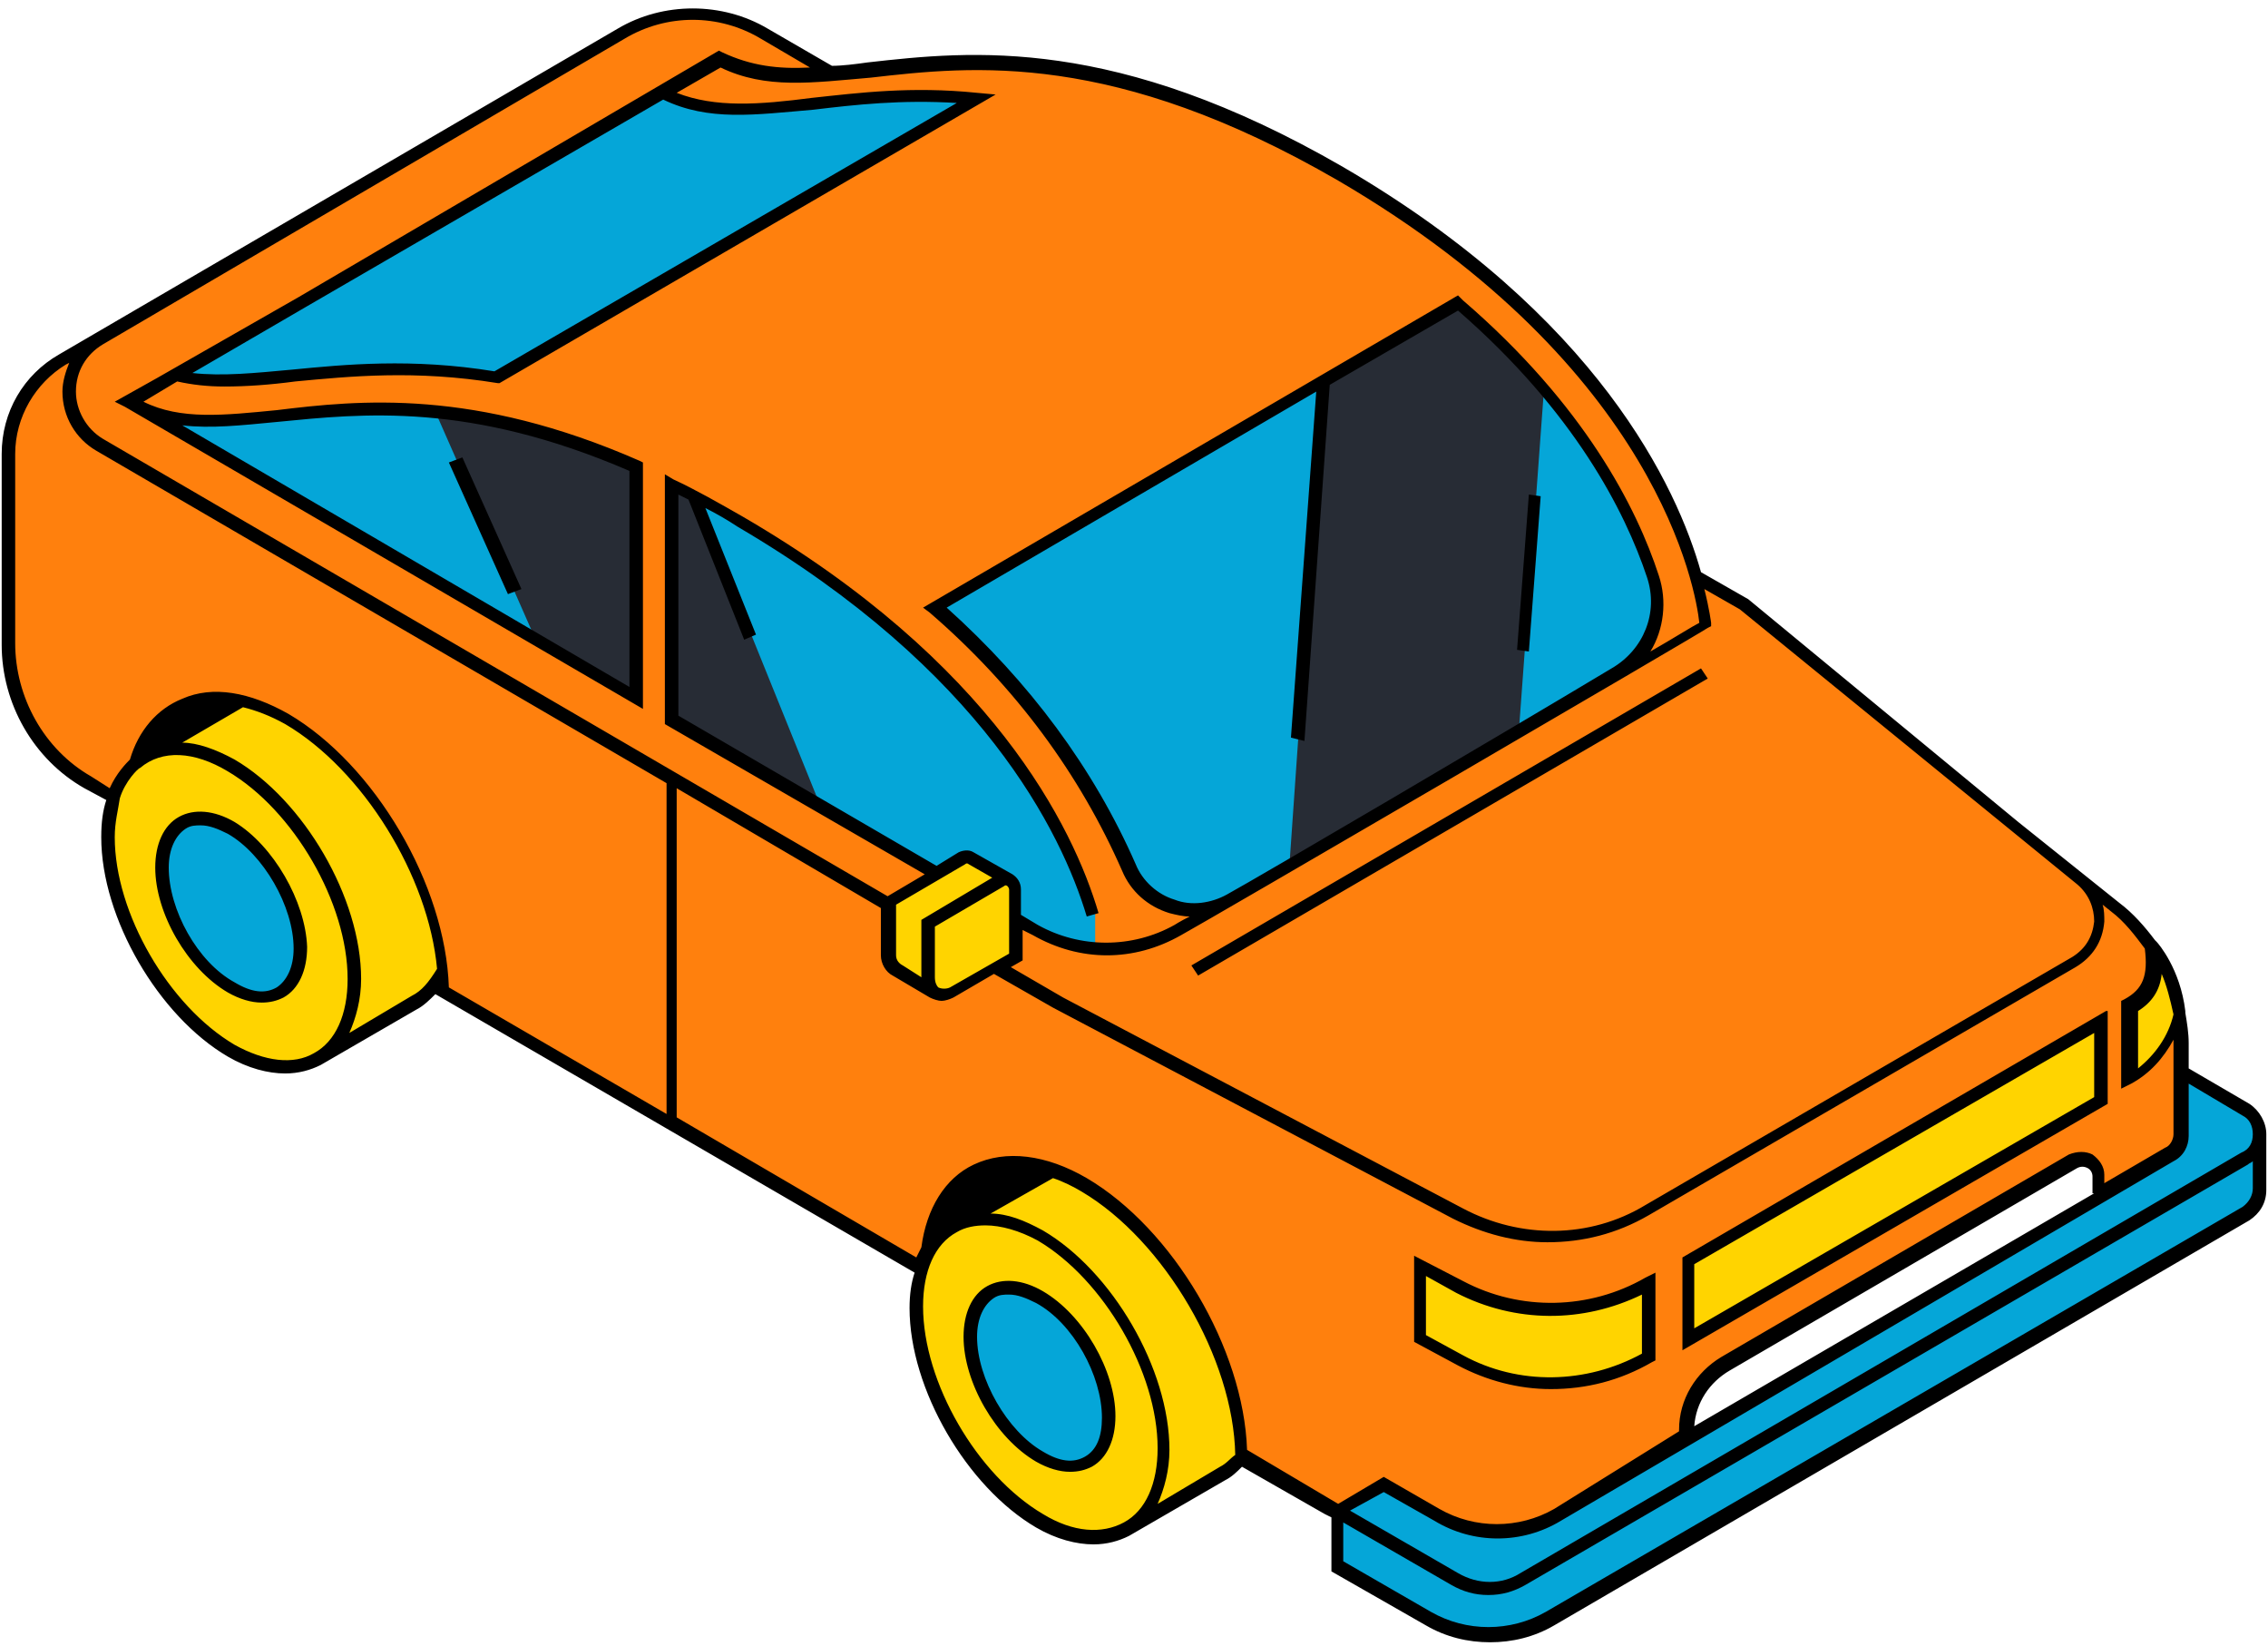 <?xml version="1.0" encoding="UTF-8" standalone="no"?><svg xmlns="http://www.w3.org/2000/svg" xmlns:xlink="http://www.w3.org/1999/xlink" fill="#000000" height="97.5" preserveAspectRatio="xMidYMid meet" version="1" viewBox="-0.1 -0.5 134.4 97.5" width="134.4" zoomAndPan="magnify"><g id="change1_1"><path d="M4,38.3l8.7-2.8l55.5,28.1c0,0,8.5,21.4,7.6,21.2c-0.9-0.2-21.2-10.1-21.2-10.1L33.1,56.9L4.9,45.3L4,38.3z" fill="#000000"/></g><g id="change2_1"><path d="M129.2,65.5c0,2.5-0.7,2.4-0.7,2.4s-1.6,0.9-4.2,2.4v-1.1c0-0.8-0.8-1.3-1.5-0.9l-20.6,12 c-1.4,0.8-2.3,2.3-2.3,4v0.3c-4,2.3-7.1,4.2-8.3,4.8c-4.2,2.4-9.8-2.1-9.8-2.1l-2.4,1.8l-6-3.5c-2.2-15.8-12.3-17.9-15.1-17 s-3.2,4.5-3.2,4.5l-0.7,1.5L26.1,58.1c-0.4-10.8-9.6-17.5-13.5-17.2c-4,0.3-4.7,3.8-4.7,3.8c-1,0.6-1.3,2-1.3,2C4,46.1,2.1,43,1,41 c-1.1-2-0.6-5.1-0.6-6.6c0-1.5-0.5-8.1,0.5-10.7s5.2-4.5,6.3-5.1C7.2,18.7,29,6,34.6,2.7c5.5-3.2,7.5-2.3,8.9-2s5.6,3,5.6,3 s0.3,0,4.7-0.5c4.4-0.5,13.3-0.9,25.5,6.4C91.5,17,93.5,21.3,96.4,25.1c2.8,3.8,4.1,8.9,4.1,8.9l2.5,1.1L124,52.2 c5,4.1,4.6,5.8,5.1,7.4C129.5,61.2,129.2,63,129.2,65.5z" fill="#ff800d"/></g><g id="change3_1"><path d="M26,56.5c0.3,1.9-1.3,2.2-5.2,4.5c-3.9,2.3-4.6,2.1-7.7,0.5c-3.1-1.6-6.2-6.8-6.8-11.1s1.7-6,1.7-6l6.1-3.3 C23.6,43.8,25.7,54.6,26,56.5z M62.3,68.8L56,72.4c0,0-2.4,1.2-1.6,6.4c0.8,5.2,4.8,9.8,7.1,10.7s3.4,1.6,7.3-0.7 c3.9-2.3,4.7-3.1,4.7-3.1s-0.1-6.1-3.4-10.1C66.8,71.6,66.6,70.9,62.3,68.8z M86.4,75.8L84,74.5v4.3l2.4,1.3 c3.5,1.9,7.7,1.8,11.2-0.2v-4.3C94.2,77.5,89.9,77.6,86.4,75.8z M127.5,55.6c0.3,1.8-0.1,2.8-1.3,3.5v4.3c1.6-0.9,2.5-2.4,2.9-3.9 C128.7,57.2,127.5,55.6,127.5,55.6z M100,78.9l24.4-14.2V60L100,74.2V78.9z M56.7,58.3c0.9-0.4,3.4-2.1,3.4-2.1s0.2-4,0-4.4 c-0.2-0.3-0.5-0.2-1.6-0.9c-1.1-0.7-1-0.6-2.1-0.2S52.6,53,52.6,53l0,3.5c0,0,1.1,0.9,1.6,1.2C54.7,58.1,55.8,58.7,56.7,58.3z" fill="#ffd400"/></g><g id="change4_1"><path d="M133.8,68.3c-0.1,2.2,0.5,2.2-2,3.7s-38.3,22.6-40,23.3C90,96,87.5,97,85,95.5s-5.8-3.4-5.8-3.4l0-3.2 l2.7-1.6c0,0,3.2,2.6,5.6,2.7c2.4,0.1,2.6,0.4,7.1-2.2s30.8-18.1,32.2-18.8c1.3-0.8,2.5-1.1,2.5-2.6c0-1.6-0.2-3.3-0.2-3.3 s2.5,1.2,3.5,2C133.5,65.8,133.9,66.1,133.8,68.3z M7.5,23.3l30.1,17.5l0-13.7C21.2,20,13.7,26.9,7.5,23.3z M13.6,48.6 c-2.2-1.3-4.1-0.2-4.1,2.4s1.8,5.8,4.1,7.1c2.2,1.3,4.1,0.2,4.1-2.4S15.8,49.9,13.6,48.6z M29.3,21.9L57.7,5.3 c-8.6-0.9-13.9,2-18.6-0.3l-29,16.8C14.7,23,20.3,20.3,29.3,21.9z M97.8,33.6c-1.3-3.8-4.3-9.9-11.5-16.1l-31,18.1 c6.1,5.3,9.6,11,11.5,15.4c1,2.3,3.8,3.2,6,1.9c0,0,0,0,0.1,0c1.9-1.1,16.2-9.5,22.7-13.3C97.6,38.3,98.5,35.8,97.8,33.6z M61.5,76.4c-2.2-1.3-4.1-0.2-4.1,2.4c0,2.6,1.8,5.8,4.1,7.1c2.2,1.3,4.1,0.2,4.1-2.4S63.8,77.7,61.5,76.4z M58.5,51 c1.1,0.7,1.5,0.6,1.6,0.9c0.1,0.2,0.1,1.3,0.1,2.3c0.5,0.3,0.9,0.5,1.2,0.6c1.6,0.7,3.4,1,3.4,1s0-0.9,0-2.1c0-3-6.3-14.8-20.9-23.3 c-1.4-0.8-2.8-1.6-4.1-2.2l0,13.9l15.6,9.1c0.4-0.2,0.7-0.4,0.9-0.5C57.5,50.4,57.4,50.3,58.5,51z" fill="#05a6d8"/></g><g id="change5_1"><path d="M25.7,23.9c3.4,0.3,7.3,1.2,11.9,3.2v13.7l-6-3.5L25.7,23.9z M39.8,28.2v13.9l8.7,5.1l-7.4-18.3 C40.6,28.6,40.2,28.4,39.8,28.2z M86.3,17.5l-8,4.7l-2,28.7c3.5-2,8.9-5.2,13.6-8l1.5-20.4C89.9,20.8,88.3,19.2,86.3,17.5z" fill="#272c35"/></g><g id="change1_2"><path d="M91.8,81.8c2.1,0,4.1-0.5,6-1.6l0.2-0.1v-5.2l-0.6,0.3c-3.3,1.9-7.4,2-10.8,0.2l-2.9-1.5V79l2.6,1.4 C88,81.3,89.9,81.8,91.8,81.8z M84.4,75.1l1.8,1c3.5,1.8,7.5,1.8,11,0.1v3.5c-3.3,1.8-7.3,1.9-10.6,0.1l-2.2-1.2V75.1z M100.7,39.1 l0.4,0.6L70.9,57.3l-0.4-0.6L100.7,39.1z M124.7,59.4L99.6,74v5.5l25.2-14.6V59.4z M124,64.5l-23.7,13.7v-3.8L124,60.7V64.5z M134.2,66.7c0-0.7-0.4-1.4-1-1.8l-3.6-2.1v-1.5c0-0.6-0.1-1.2-0.2-1.8l0,0l0-0.1c-0.3-2.5-1.6-4-1.7-4.1l-0.1-0.1 c-0.6-0.8-1.3-1.6-2.1-2.2l-6-4.8l0,0L103.5,35l-2.8-1.6c-1.4-5-6.1-15.2-21.2-24C66,1.6,57.5,2.5,51.3,3.2 c-0.7,0.1-1.5,0.2-2.1,0.2l-3.8-2.2c-2.7-1.6-6.2-1.6-8.9,0L10.6,16.3l0,0l-7.2,4.2C1.3,21.7,0,23.9,0,26.4v11.3 c0,3.5,1.9,6.8,4.9,8.5l1.3,0.7c-0.2,0.6-0.3,1.3-0.3,2.2c0,4.8,3.4,10.6,7.5,13c1.2,0.7,2.4,1,3.4,1c0.8,0,1.5-0.2,2.1-0.5 c0,0,0,0,0,0l0,0l5.7-3.3c0.4-0.2,0.8-0.6,1.1-0.9l0,0l28.4,16.5c-0.2,0.6-0.3,1.3-0.3,2.1c0,4.8,3.4,10.6,7.5,13 c1.2,0.7,2.4,1,3.4,1c0.8,0,1.5-0.2,2.1-0.5c0,0,0,0,0,0l0,0l5.7-3.3c0.4-0.2,0.7-0.5,1-0.8l4.9,2.8l0,0l0.4,0.2v3.2l5.6,3.2 c1.2,0.7,2.5,1,3.8,1c1.3,0,2.6-0.3,3.8-1l41.2-24c0.6-0.4,1-1,1-1.8v-3h0C134.2,66.8,134.2,66.8,134.2,66.7z M133.4,66.7 c0,0.5-0.2,0.9-0.7,1.1L90,92.7c-1.1,0.7-2.5,0.7-3.7,0L79.9,89l2-1.1l3,1.7c2.3,1.4,5.2,1.4,7.5,0l36.3-21.3 c0.6-0.3,0.9-0.9,0.9-1.5v-3.1l3.2,1.9C133.2,65.8,133.4,66.2,133.4,66.7z M124,70.2L100.3,84c0.1-1.4,0.9-2.6,2.1-3.3l20.6-12 c0.2-0.1,0.4-0.1,0.6,0c0.2,0.1,0.3,0.3,0.3,0.5V70.2z M128.7,59.6c-0.3,1.3-1.1,2.4-2.1,3.2v-3.4c0.8-0.5,1.3-1.2,1.4-2.2 C128.3,57.9,128.5,58.7,128.7,59.6z M103,35.6l20,16.3c0.7,0.6,1,1.4,1,2.2c-0.1,0.9-0.5,1.6-1.3,2.1L97.4,70.9 c-3.3,2-7.4,2-10.8,0.2L62.9,58.6l-3.1-1.8l0.7-0.4v-1.8l0.6,0.3c1.4,0.8,2.9,1.2,4.4,1.2s3-0.4,4.4-1.2 c1.3-0.7,30.8-17.9,31.2-18.2l0.2-0.1l0-0.2c0,0-0.1-0.8-0.4-2L103,35.6z M53.4,56.7c-0.2-0.1-0.4-0.3-0.4-0.6v-3l4.1-2.4 c0.1-0.1,0.2,0,0.2,0l1.4,0.8L54.5,54v3.4L53.4,56.7z M55.3,57.4v-3l4.1-2.4c0.1-0.1,0.2,0,0.2,0c0,0,0.1,0.1,0.1,0.2V56l-3.5,2 c-0.2,0.1-0.5,0.1-0.7,0C55.4,57.9,55.3,57.7,55.3,57.4z M77.2,43.4l1.5-21.1l7.6-4.4c6.9,6,9.9,11.9,11.2,15.8 c0.7,2.1-0.2,4.3-2.1,5.4C88.9,43,74.6,51.4,72.6,52.5c-0.9,0.5-2.1,0.7-3.1,0.3c-1-0.3-1.9-1.1-2.3-2.1 c-2.5-5.7-6.3-10.8-11.2-15.2l21.9-12.8l-1.5,20.5L77.2,43.4z M36.9,1.8c2.5-1.5,5.6-1.5,8.1,0l2.9,1.7c-1.9,0.1-3.5-0.1-5.2-0.9 l-0.2-0.1L17.6,17.1l-8.4,4.8l0,0l-2.5,1.4l0.6,0.3c0,0,0,0,0,0L38,41.5l0-14.6l-0.2-0.1c-9.8-4.3-16.6-3.6-21.5-3 c-3.1,0.3-5.7,0.6-7.9-0.5l2-1.2c0.9,0.2,1.8,0.3,2.8,0.3c1.3,0,2.7-0.1,4.2-0.3c3.2-0.3,7.1-0.7,12,0.1l0.1,0L58.9,5.1L57.8,5 c-3.9-0.4-7,0-9.8,0.3c-3.1,0.4-5.7,0.6-8-0.3l2.6-1.5c2.7,1.3,5.4,0.9,8.9,0.6c6.1-0.7,14.4-1.6,27.7,6.1 c19,11.1,21.2,24.3,21.4,26.2c-0.4,0.2-1.5,0.9-2.9,1.7c0.8-1.3,1-3,0.5-4.5c-1.3-4-4.4-10.1-11.6-16.3L86.3,17L54.6,35.5l0.4,0.3 c5.1,4.4,8.9,9.6,11.4,15.3c0.5,1.2,1.5,2.1,2.8,2.5c0.4,0.1,0.8,0.2,1.2,0.2c-0.6,0.3-0.9,0.5-0.9,0.5c-2.5,1.4-5.6,1.4-8.1,0 l-1-0.6v-1.5c0-0.4-0.2-0.7-0.5-0.9c0,0,0,0,0,0l0,0l-2.3-1.3c-0.3-0.2-0.7-0.1-0.9,0l-1.3,0.8l-15.3-8.9V28.8 c0.2,0.1,0.4,0.2,0.6,0.3l3.3,8.3l0.7-0.3l-3-7.5c0.6,0.3,1.3,0.7,1.9,1.1c14.5,8.5,19.2,18.1,20.7,23.1l0.7-0.2 c-1.5-5.1-6.3-14.9-21.1-23.5c-1.4-0.8-2.8-1.6-4.1-2.2l-0.5-0.3v14.8l15.4,8.9l-2.2,1.3L6,25.5c-1-0.6-1.6-1.7-1.6-2.8 c0-1.2,0.6-2.2,1.6-2.8L36.9,1.8z M39.2,5.4c2.7,1.3,5.4,0.9,8.9,0.6c2.5-0.3,5.2-0.6,8.5-0.4L29.2,21.5c-4.9-0.8-8.9-0.4-12-0.1 c-2.2,0.2-4.1,0.4-5.9,0.2l6.7-3.9L39.2,5.4z M10.7,24.7c1.7,0.2,3.5,0,5.6-0.2c5.1-0.5,11.4-1.2,20.9,2.9l0,12.8L10.7,24.7z M13.8,61.4c-3.9-2.3-7.1-7.8-7.1-12.3c0-0.9,0.2-1.6,0.3-2.3c0.3-1,1.1-1.8,1.2-1.8c1.3-1.1,3.2-1,5.2,0.2 c3.9,2.3,7.1,7.8,7.1,12.3c0,2.1-0.7,3.7-2,4.4C17.3,62.6,15.6,62.4,13.8,61.4z M8.7,43.8C9.2,42.7,10,42,11,41.6 c0.6-0.2,1.3-0.3,2-0.3L8.7,43.8z M24.3,58.5l-3.7,2.2c0.4-0.9,0.7-2,0.7-3.2c0-4.8-3.4-10.6-7.5-13c-1.1-0.6-2.2-1-3.1-1l3.6-2.1 c0.8,0.2,1.6,0.5,2.5,1c4.6,2.7,8.5,9,9,14.5C25.3,57.7,24.9,58.2,24.3,58.5z M17,41.8c-2.3-1.3-4.5-1.7-6.3-0.9 c-1.5,0.6-2.6,1.9-3.1,3.6c-0.2,0.2-0.8,0.8-1.2,1.7l-1.1-0.7c-2.8-1.6-4.5-4.7-4.5-7.9V26.4c0-2.2,1.2-4.2,3-5.3L4,21 c-0.2,0.5-0.4,1.1-0.4,1.7c0,1.5,0.8,2.8,2,3.5l33.8,19.7v19.6l-12.9-7.5C26.3,51.9,22.1,44.8,17,41.8z M56.3,71.8 c0,0-0.1,0-0.1,0.1c-0.2,0.1-0.3,0.2-0.5,0.3c0.5-1.4,1.3-2.4,2.4-3c0.9-0.5,2-0.5,3.2-0.3L56.3,71.8L56.3,71.8z M61.7,89.2 c-3.9-2.3-7.1-7.8-7.1-12.3c0-2.1,0.7-3.7,2-4.4c0.5-0.3,1.1-0.4,1.7-0.4c0.9,0,2,0.3,3.1,0.9c3.9,2.3,7.1,7.8,7.1,12.3 c0,2.1-0.7,3.7-2,4.4C65.2,90.4,63.5,90.3,61.7,89.2z M72.2,86.4l-3.7,2.2c0.4-0.9,0.7-2,0.7-3.2c0-4.8-3.4-10.6-7.5-13 c-1.1-0.6-2.1-1-3.1-1l3.7-2.1c0.6,0.2,1.2,0.5,1.7,0.8c4.9,2.9,9,9.9,9.1,15.6C72.8,85.9,72.6,86.2,72.2,86.4z M73.8,85.4 c-0.2-6-4.4-13.1-9.5-16.1c-2.4-1.4-4.8-1.7-6.7-0.8c-1.7,0.8-2.8,2.6-3.1,4.9c-0.1,0.2-0.2,0.4-0.3,0.6l-14.2-8.3V46.2l12.1,7.1 v2.8c0,0.5,0.3,1,0.7,1.2l2.2,1.3l0,0c0,0,0,0,0,0c0.2,0.1,0.5,0.2,0.7,0.2c0.2,0,0.5-0.1,0.7-0.2l2.4-1.4l3.5,2l23.7,12.5 c1.8,0.9,3.7,1.4,5.6,1.4c2.1,0,4.1-0.5,6-1.6l25.3-14.7c1-0.6,1.6-1.5,1.7-2.7c0-0.3,0-0.7-0.1-1l0.5,0.4c0.8,0.6,1.4,1.4,2,2.2 c0.2,1.6-0.1,2.4-1.2,3l-0.2,0.1v5.2l0.6-0.3c1.1-0.6,1.9-1.5,2.5-2.6c0,0.1,0,0.1,0,0.2V63h0l0,3.7c0,0.3-0.2,0.7-0.5,0.8l-3.6,2.1 v-0.5c0-0.5-0.3-0.9-0.7-1.2c-0.4-0.2-0.9-0.2-1.4,0l-20.6,12c-1.5,0.9-2.5,2.5-2.5,4.3v0.1L92,88.9c-2.1,1.2-4.7,1.2-6.8,0L81.9,87 l-2.7,1.6L73.8,85.4z M132.8,71L91.5,95c-2.1,1.2-4.7,1.2-6.8,0l-5.2-3v-2.3l6.4,3.7c0.7,0.4,1.4,0.6,2.2,0.6s1.5-0.2,2.2-0.6 l42.8-24.9c0.1-0.1,0.2-0.1,0.3-0.2v1.6C133.4,70.3,133.2,70.7,132.8,71z M61.7,76c-1.2-0.7-2.4-0.8-3.3-0.3c-0.9,0.5-1.4,1.6-1.4,3 c0,2.7,1.9,6,4.3,7.4c0.7,0.4,1.4,0.6,2,0.6c0.5,0,0.9-0.1,1.3-0.3c0.9-0.5,1.4-1.6,1.4-3C66,80.7,64.1,77.4,61.7,76z M64.2,85.8 c-0.7,0.4-1.5,0.3-2.5-0.3c-2.1-1.2-3.9-4.3-3.9-6.8c0-1.1,0.4-1.9,1-2.3c0.3-0.2,0.6-0.2,0.9-0.2c0.5,0,1,0.2,1.6,0.5 c2.2,1.2,3.9,4.3,3.9,6.8C65.2,84.6,64.9,85.4,64.2,85.8z M13.8,48.2c-1.2-0.7-2.4-0.8-3.3-0.3c-0.9,0.5-1.4,1.6-1.4,3 c0,2.7,1.9,6,4.3,7.4c0.7,0.4,1.4,0.6,2,0.6c0.5,0,0.9-0.1,1.3-0.3c0.9-0.5,1.4-1.6,1.4-3C18,52.9,16.1,49.6,13.8,48.2z M16.3,58 c-0.7,0.4-1.5,0.3-2.5-0.3c-2.2-1.2-3.9-4.3-3.9-6.8c0-1.1,0.4-1.9,1-2.3c0.3-0.2,0.6-0.2,0.9-0.2c0.5,0,1,0.2,1.6,0.5 c2.1,1.2,3.9,4.3,3.9,6.8C17.3,56.8,16.9,57.6,16.3,58z M27.3,26.6l3.5,7.8L30,34.7l-3.5-7.8L27.3,26.6z M90.5,38.1L89.8,38l0.7-9.2 l0.7,0.1L90.5,38.1z" fill="#000000"/></g></svg>